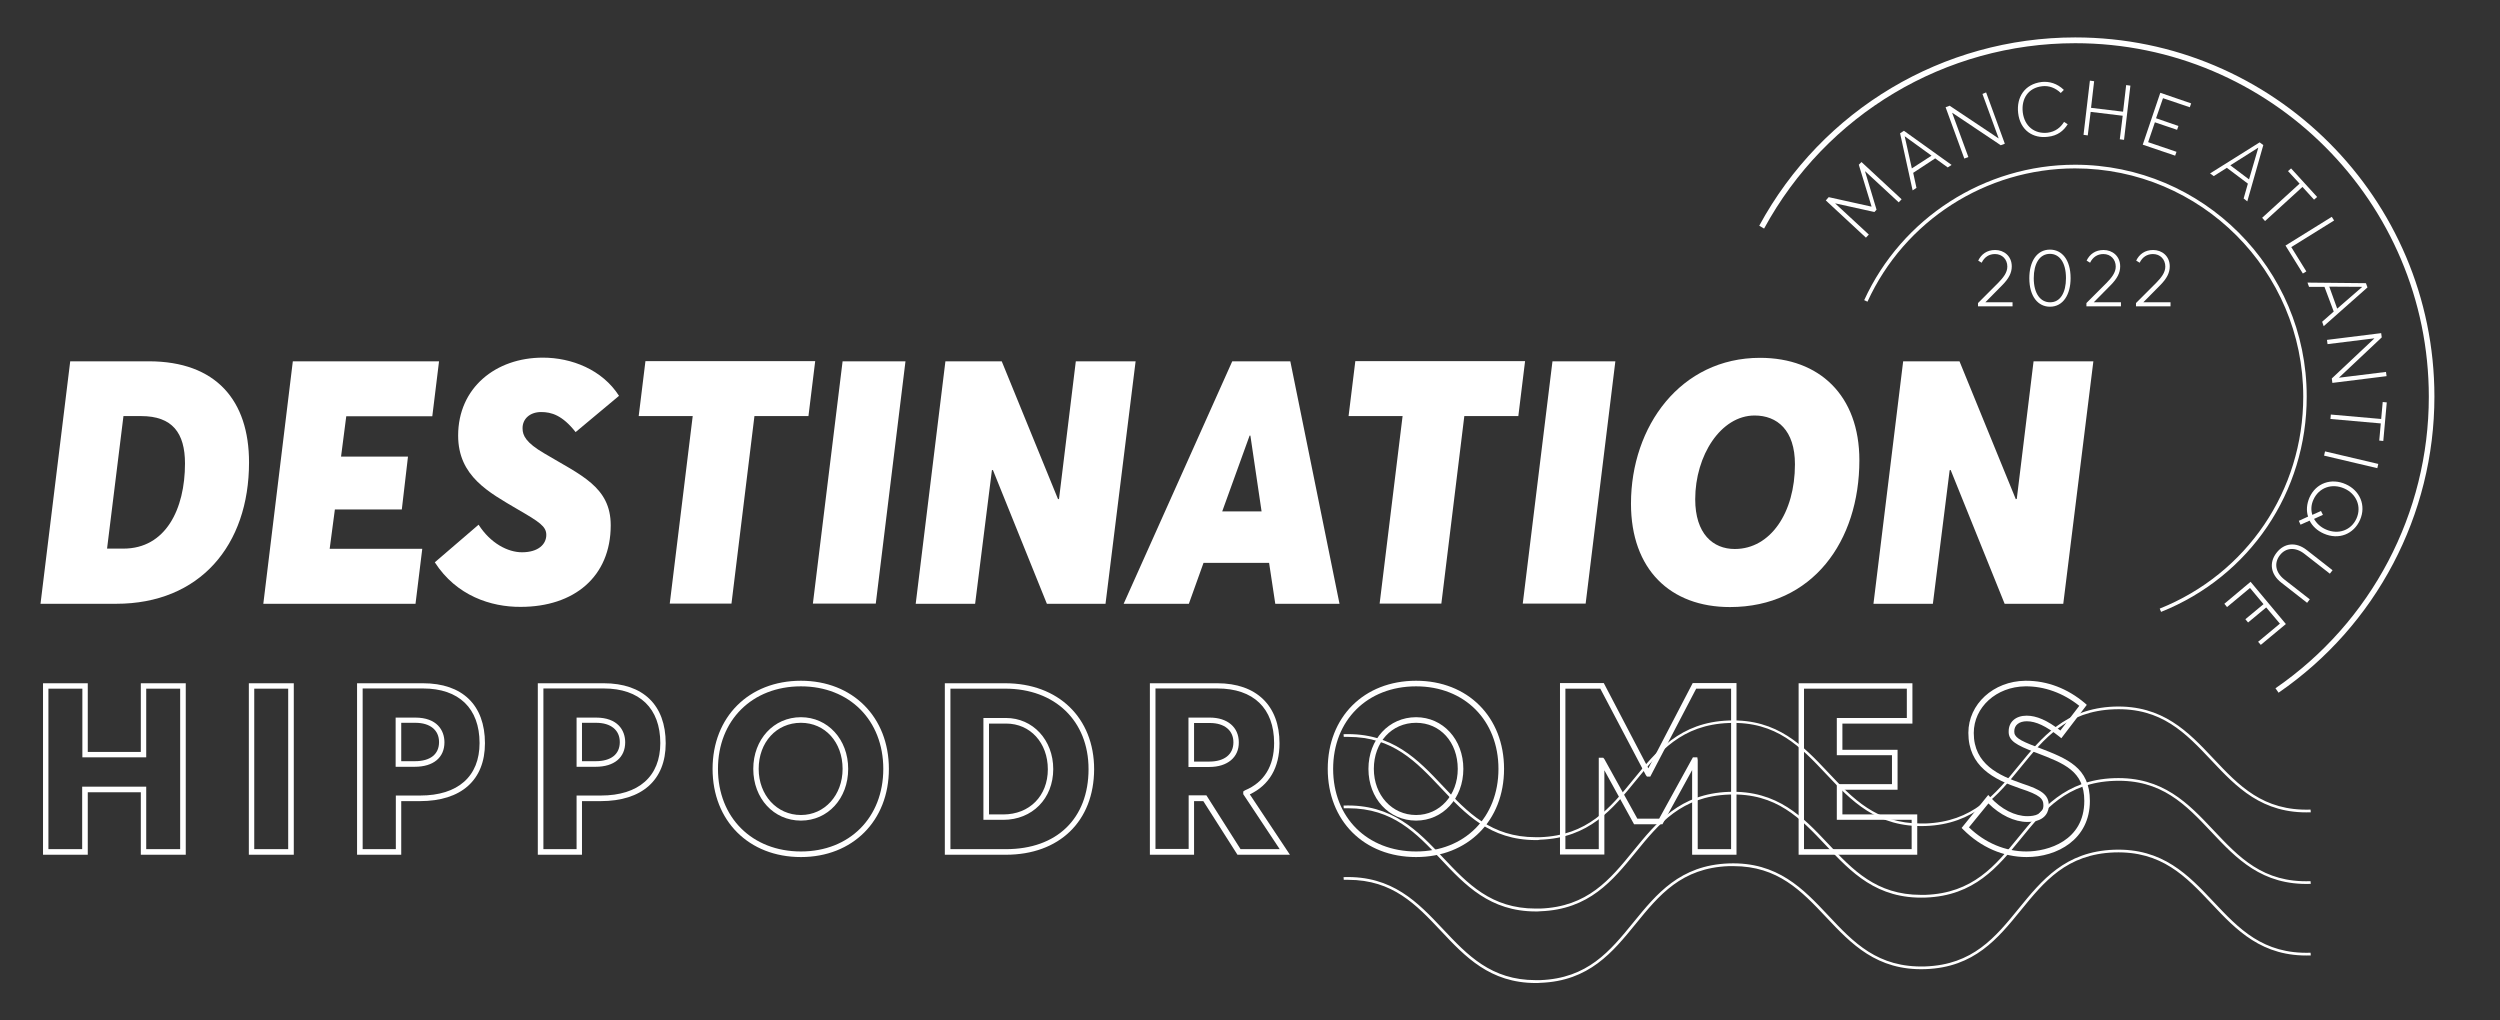 <?xml version="1.0" encoding="utf-8"?>
<!-- Generator: Adobe Illustrator 26.2.0, SVG Export Plug-In . SVG Version: 6.00 Build 0)  -->
<svg version="1.1" id="Calque_1" xmlns="http://www.w3.org/2000/svg" xmlns:xlink="http://www.w3.org/1999/xlink" x="0px" y="0px"
	 viewBox="0 0 1296 529" style="enable-background:new 0 0 1296 529;" xml:space="preserve">
<rect x="0" y="0" width="1296" height="529" fill="#333333" stroke="none"/>
<style type="text/css">
	.st0{fill:#FFFFFF;}
</style>
<g>
	<g id="Titre_00000167367809707329193810000006231341984203205508_">
		<g>
			<path class="st0" d="M36.4,187.3h40.7c35,0,52,20.4,52,52.4c0,43-25.5,73.3-68.9,73.3H21L36.4,187.3z M64,284.4
				c21.9,0,31.9-20.5,31.9-44.1c0-15.9-6.6-24.6-22.7-24.6H64l-8.5,68.7H64z"/>
			<path class="st0" d="M151.8,187.3h75.8l-3.5,28.5h-44.6l-2.7,20.9h34.7l-3.2,27.4h-34.7l-2.7,20.4h48l-3.5,28.5h-78.9
				L151.8,187.3z"/>
			<path class="st0" d="M225.4,291.5l22.7-19.5c6.2,9.7,15.2,14.3,22.5,14.3c8.5,0,12.6-4.2,12.6-9c0-4.4-3.5-6.7-14.9-13.3
				c-14.7-8.7-30.8-17-30.8-38.2c0-24.8,19.5-40.4,43.9-40.4c14.9,0,30.8,6.2,39.5,19.8l-22.5,18.8c-6.9-8.8-12.6-10.4-17.9-10.4
				c-5.7,0-9.7,3.5-9.6,8.5c0,3.7,1.8,7.4,11.2,12.9c18.9,11.3,34.5,17.3,34.5,37.3c0,26.6-18.9,42.3-46.7,42.3
				C254.6,314.7,236.6,308.9,225.4,291.5z"/>
			<path class="st0" d="M359.1,215.7h-28l3.5-28.5h88l-3.5,28.5h-28l-11.9,97.2h-32L359.1,215.7z"/>
			<path class="st0" d="M436.8,187.3h32.6L454,312.9h-32.6L436.8,187.3z"/>
			<path class="st0" d="M490.1,187.3h29.2l29.2,71.5l0.5-0.2l8.7-71.3h31l-15.6,125.7h-30.4l-28-69.4l-0.5,0.2l-8.7,69.2h-30.8
				L490.1,187.3z"/>
			<path class="st0" d="M638.8,187.3h30.1l25.5,125.7h-33.3l-3.2-21.2h-34l-7.6,21.2h-33.8L638.8,187.3z M654,265.1l-5.8-39.3h-0.4
				l-14.2,39.3H654z"/>
			<path class="st0" d="M727.1,215.7h-28l3.5-28.5h88l-3.5,28.5h-28l-11.9,97.2h-32L727.1,215.7z"/>
			<path class="st0" d="M804.8,187.3h32.6L822,312.9h-32.6L804.8,187.3z"/>
			<path class="st0" d="M845.5,261.1c0-40.2,25.8-75.6,66.9-75.6c30.8,0,51.5,19.5,51.5,53.1c0,41.9-24.2,76.1-67.1,76.1
				C865.9,314.7,845.5,295.2,845.5,261.1z M930.5,240.7c0-17.7-9.2-25.3-20.9-25.3c-17.5,0-30.8,20.7-30.8,43.4
				c0,17.9,9.2,25.8,20.5,25.8C917.8,284.6,930.5,265.8,930.5,240.7z"/>
			<path class="st0" d="M986.6,187.3h29.2l29.2,71.5l0.5-0.2l8.7-71.3h31l-15.6,125.7h-30.4l-28-69.4l-0.5,0.2l-8.7,69.2h-30.8
				L986.6,187.3z"/>
		</g>
		<g>
			<g>
				<path class="st0" d="M96.3,443.1H73v-32.4H45.5v32.4H22.3v-88.9h23.2v35.6H73v-35.6h23.3V443.1z M75.8,440.2h17.6V357H75.8v35.6
					H42.7V357H25.1v83.2h17.5v-32.4h33.2V440.2z"/>
			</g>
			<g>
				<path class="st0" d="M152.3,443.1H129v-88.9h23.3V443.1z M131.8,440.2h17.6V357h-17.6V440.2z"/>
			</g>
			<g>
				<path class="st0" d="M208,443.1h-22.9v-88.9h34.2c20.4,0,32.1,11.3,32.1,31.1c0,19.1-12.3,30-33.7,30H208V443.1z M188,440.2
					h17.2v-27.8h12.6c19.6,0,30.8-9.9,30.8-27.2c0-18-10.7-28.3-29.3-28.3H188V440.2z M215,397.5h-9.9V372h10.2
					c11.2,0,15.1,6.6,15.1,12.8C230.4,392.7,224.7,397.5,215,397.5z M208,394.6h7.1c8,0,12.5-3.6,12.5-9.9c0-6.2-4.6-10-12.3-10H208
					V394.6z"/>
			</g>
			<g>
				<path class="st0" d="M301.7,443.1h-22.9v-88.9H313c20.4,0,32.1,11.3,32.1,31.1c0,19.1-12.3,30-33.7,30h-9.7V443.1z M281.7,440.2
					h17.2v-27.8h12.6c19.6,0,30.8-9.9,30.8-27.2c0-18-10.7-28.3-29.3-28.3h-31.3V440.2z M308.8,397.5h-9.9V372H309
					c11.2,0,15.1,6.6,15.1,12.8C324.1,392.7,318.4,397.5,308.8,397.5z M301.7,394.6h7.1c8,0,12.5-3.6,12.5-9.9c0-6.2-4.6-10-12.3-10
					h-7.3V394.6z"/>
			</g>
			<g>
				<path class="st0" d="M415.2,444.3c-27,0-45.8-18.8-45.8-45.7s18.8-45.7,45.8-45.7c26.8,0,45.6,18.8,45.6,45.7
					S442,444.3,415.2,444.3z M415.2,355.8c-25.3,0-43,17.6-43,42.8s17.7,42.8,43,42.8c25.2,0,42.7-17.6,42.7-42.8
					S440.4,355.8,415.2,355.8z M415.2,425.4c-14.1,0-24.7-11.5-24.7-26.8s10.6-26.8,24.7-26.8c13.9,0,24.5,11.5,24.5,26.8
					S429.2,425.4,415.2,425.4z M415.2,374.7c-12.7,0-21.9,10.1-21.9,23.9c0,13.6,9.4,23.9,21.9,23.9c12.3,0,21.6-10.3,21.6-23.9
					C436.8,384.7,427.7,374.7,415.2,374.7z"/>
			</g>
			<g>
				<path class="st0" d="M521.4,443.1h-31.6v-88.9h31.3c27.5,0,46.1,17.9,46.1,44.6C567.1,425.7,549.2,443.1,521.4,443.1z
					 M492.7,440.2h28.8c26.4,0,42.8-15.9,42.8-41.5c0-25-17.4-41.7-43.2-41.7h-28.4V440.2z M520.1,425h-10.3v-52.8h11.7
					c13.9,0,24.5,11.4,24.5,26.5C546,414,535.1,425,520.1,425z M512.7,422.2h7.4c13.6,0,23.1-9.6,23.1-23.4
					c0-13.7-9.1-23.7-21.6-23.7h-8.9V422.2z"/>
			</g>
			<g>
				<path class="st0" d="M668.7,443.1h-27.2l-17.7-27.8H619v27.8h-22.9v-88.9h35c20.2,0,32.2,11.6,32.2,31.1
					c0,12.6-5.3,21.7-15.4,26.5L668.7,443.1z M643.1,440.2h20.3l-18.9-28.5v-1.4l0.9-0.6c9.9-4.1,15.1-12.6,15.1-24.5
					c0-18-10.7-28.3-29.4-28.3H599v83.2h17.2v-27.8h9.2L643.1,440.2z M626.9,397.6h-10.8V372h11.1c9.1,0,15,5,15,12.8
					C642.3,392.6,636.3,397.6,626.9,397.6z M619,394.8h7.9c7.8,0,12.5-3.7,12.5-10c0-6.2-4.7-10-12.2-10H619V394.8z"/>
			</g>
			<g>
				<path class="st0" d="M734.1,444.3c-27,0-45.8-18.8-45.8-45.7s18.8-45.7,45.8-45.7c26.8,0,45.6,18.8,45.6,45.7
					S760.9,444.3,734.1,444.3z M734.1,355.8c-25.3,0-43,17.6-43,42.8s17.7,42.8,43,42.8c25.1,0,42.7-17.6,42.7-42.8
					S759.2,355.8,734.1,355.8z M734.1,425.4c-14.1,0-24.7-11.5-24.7-26.8s10.6-26.8,24.7-26.8c13.9,0,24.5,11.5,24.5,26.8
					S748,425.4,734.1,425.4z M734.1,374.7c-12.7,0-21.9,10.1-21.9,23.9c0,13.6,9.4,23.9,21.9,23.9c12.3,0,21.6-10.3,21.6-23.9
					C755.7,384.7,746.6,374.7,734.1,374.7z"/>
			</g>
			<g>
				<path class="st0" d="M900.2,443.1h-23v-43.9l-15.4,28.1h-14.7l-15.4-28v43.7h-23v-88.9h22.7l23.1,44.2l23-44.2h22.7V443.1z
					 M880.1,440.2h17.3V357h-18.1l-23.8,45.6h-1.7l-0.6-0.8L829.6,357h-18.1v83.2h17.3v-47.4h2.3l0.6,0.7l17.1,30.9h11.3l17.5-31.8
					h2.3l0.2,1.4V440.2z"/>
			</g>
			<g>
				<path class="st0" d="M993.9,443.1h-61.5v-88.9h59v20.9h-36.3v13.6h28.6v20.7h-28.6v12.8h38.8V443.1z M935.2,440.2h55.8V425
					h-38.8v-18.5h28.6v-15h-28.6v-19.3h36.3V357h-53.3V440.2z"/>
			</g>
			<g>
				<path class="st0" d="M1050.6,444.3c-12.1,0-23.7-5.1-32.8-14.2l-0.9-0.9l13.8-17.1l1.1,1.2c5.6,6.2,12.8,9.8,19.2,9.8
					c3.8,0,8.3-1,8.3-5.6c0-3.5-1.8-5.4-11.9-8.7c-14.1-4.8-27-11.6-27-28.9c0-14.9,13-26.8,29.5-27c0.2,0,0.3,0,0.5,0
					c10.9,0,21.4,4,30.4,11.6l1,0.9l-13.2,17.3l-1.1-0.9c-6.8-5.4-12.1-7.9-16.8-7.9c-4,0-6.5,2-6.5,5.2c-0.1,2.9,2.3,4.6,11.6,8.1
					l1.1,0.4c14.8,5.7,26.5,10.2,26.5,27.6C1083.4,435.2,1066.4,444.3,1050.6,444.3z M1020.7,428.9c8.4,8.1,18.9,12.5,29.8,12.5
					c11.1,0,30-5.5,30-26.2c0-15.5-10.4-19.4-24.7-24.9l-1.1-0.4c-9.2-3.6-13.6-5.8-13.4-10.8c0-4.9,3.7-8.1,9.3-8.1
					c5.1,0,10.7,2.4,17.5,7.7l9.8-12.8c-8.4-6.7-18.2-10.2-28-10.1c-15,0.2-26.7,10.8-26.7,24.2c0,16.2,13,22,25.1,26.2
					c9.7,3.2,13.8,5.6,13.8,11.4c0,2-0.8,8.5-11.1,8.5c-6.7,0-14.2-3.6-20.2-9.6L1020.7,428.9z"/>
			</g>
		</g>
	</g>
	<g>
		<g>
			<path class="st0" d="M1181.2,359.1l-1.6-2.3c49.8-34.3,79.5-90.8,79.5-151.1c0-101.1-82.2-183.3-183.3-183.3
				c-67.3,0-129.1,36.8-161.3,96.1L912,117c32.6-60.2,95.4-97.6,163.8-97.6c102.7,0,186.2,83.5,186.2,186.2
				C1262,266.9,1231.8,324.3,1181.2,359.1z"/>
		</g>
		<g>
			<path class="st0" d="M1120.3,317.2l-0.7-1.7c45.2-18.1,74.4-61.2,74.4-109.9c0-65.2-53.1-118.3-118.3-118.3
				c-46.2,0-88.4,27.1-107.6,69.1l-1.7-0.8c19.5-42.6,62.4-70.2,109.3-70.2c66.2,0,120.1,53.9,120.1,120.1
				C1195.9,255,1166.3,298.8,1120.3,317.2z"/>
		</g>
		<g>
			<g>
				<g>
					<path class="st0" d="M796.2,509.6c-23.8,0-36.7-13.7-49.2-27c-12.8-13.6-25-26.5-48.1-26.5c-0.8,0-1.5,0-2.3,0l-0.1-1.4
						c25.3-0.9,38.6,13.2,51.5,26.9c12.8,13.6,25,26.5,48.1,26.5c0.8,0,1.5,0,2.3,0c24.6-0.9,36.2-15,48.4-30
						c11.9-14.6,24.1-29.6,49.4-30.5c25.3-0.9,38.6,13.2,51.5,26.9c13.2,14.1,25.7,27.3,50.4,26.5c24.6-0.9,36.2-15,48.4-30
						c11.9-14.6,24.1-29.6,49.4-30.5c25.3-0.9,38.6,13.2,51.5,26.9c13.3,14.1,25.7,27.3,50.4,26.5l0.1,1.4
						c-25.3,0.9-38.6-13.2-51.5-26.9c-13.3-14.1-25.8-27.3-50.4-26.5c-24.6,0.9-36.2,15-48.4,30c-11.9,14.6-24.1,29.6-49.4,30.5
						c-25.3,0.9-38.6-13.2-51.5-26.9c-12.8-13.6-25-26.5-48.1-26.5c-0.8,0-1.5,0-2.3,0c-24.6,0.9-36.2,15-48.4,30
						c-11.9,14.6-24.1,29.6-49.4,30.5C797.7,509.6,796.9,509.6,796.2,509.6z"/>
				</g>
			</g>
			<g>
				<g>
					<path class="st0" d="M796.2,472.5c-23.8,0-36.7-13.7-49.2-27c-12.8-13.6-25-26.5-48.1-26.5c-0.8,0-1.5,0-2.3,0l-0.1-1.4
						c25.3-0.9,38.6,13.2,51.5,26.9c12.8,13.6,25,26.5,48.1,26.5c0.8,0,1.5,0,2.3,0c24.6-0.9,36.2-15,48.4-30
						c11.9-14.6,24.1-29.6,49.4-30.5c25.3-0.9,38.6,13.2,51.5,26.9c12.8,13.6,25,26.5,48.1,26.5c0.8,0,1.5,0,2.3,0
						c24.6-0.9,36.2-15,48.4-30c11.9-14.6,24.1-29.6,49.4-30.5c25.3-0.9,38.6,13.2,51.5,26.9c13.3,14.1,25.7,27.4,50.4,26.5l0.1,1.4
						c-25.3,0.9-38.6-13.2-51.5-26.9c-13.3-14.1-25.8-27.4-50.4-26.5c-24.6,0.9-36.2,15-48.4,30c-11.9,14.6-24.1,29.6-49.4,30.5
						c-25.3,0.9-38.6-13.2-51.5-26.9c-13.3-14.1-25.7-27.4-50.4-26.5c-24.6,0.9-36.2,15-48.4,30c-11.9,14.6-24.1,29.6-49.4,30.5
						C797.7,472.5,796.9,472.5,796.2,472.5z"/>
				</g>
			</g>
			<g>
				<g>
					<path class="st0" d="M796.2,435.5c-23.8,0-36.7-13.7-49.2-27c-12.8-13.6-25-26.5-48.1-26.5c-0.8,0-1.5,0-2.3,0l-0.1-1.4
						c25.3-0.9,38.6,13.2,51.5,26.9c12.8,13.6,25,26.5,48.1,26.5c0.8,0,1.5,0,2.3,0c24.6-0.9,36.2-15,48.4-30
						c11.9-14.6,24.1-29.6,49.4-30.5c25.3-0.9,38.6,13.2,51.5,26.9c12.8,13.6,25,26.5,48.1,26.5c0.8,0,1.5,0,2.3,0
						c24.6-0.9,36.2-15,48.4-30c11.9-14.6,24.1-29.6,49.4-30.6c25.3-0.9,38.6,13.2,51.5,26.9c13.3,14.1,25.7,27.3,50.4,26.5l0.1,1.4
						c-25.3,0.9-38.6-13.2-51.5-26.9c-13.3-14.1-25.8-27.4-50.4-26.5c-24.6,0.9-36.2,15-48.4,30c-11.9,14.6-24.1,29.6-49.4,30.5
						c-25.3,0.9-38.6-13.2-51.5-26.9c-13.3-14.1-25.7-27.4-50.4-26.5c-24.6,0.9-36.2,15-48.4,30c-11.9,14.6-24.1,29.6-49.4,30.5
						C797.7,435.5,796.9,435.5,796.2,435.5z"/>
				</g>
			</g>
		</g>
		<g>
			<path class="st0" d="M965,84l20.8,19.3l-1.5,1.6l-17.5-16.2l0,0l6,20l-1.1,1.2l-20.4-4.5l0,0l17.5,16.2l-1.5,1.6l-20.8-19.3
				l1.5-1.7l22.1,4.9l0.1-0.1l-6.6-21.6L965,84z"/>
			<path class="st0" d="M1003.2,82.1l-11.4,7.5l1.7,7.8l-2,1.3L985,69.1l2-1.3l24.7,17.7l-2,1.3L1003.2,82.1z M1001.3,80.7l-13.8-10
				l-0.1,0l3.7,16.6L1001.3,80.7z"/>
			<path class="st0" d="M1029.6,47.9l9.7,26.6l-2.1,0.8l-25.1-16.8l-0.1,0l8.4,22.9l-2.1,0.8l-9.7-26.6l2.1-0.8l25.3,16.9l0.1,0
				l-8.4-23L1029.6,47.9z"/>
			<path class="st0" d="M1046.2,58.5c-0.9-8,3.3-14.9,12.2-16c3.9-0.4,8,0.7,11.5,4.1l-1.6,1.6c-2.8-2.7-6.2-3.9-9.6-3.5
				c-7.3,0.8-10.9,6.5-10.1,13.5c0.9,7.5,6.4,11.3,12.8,10.6c4.1-0.5,6.8-2.7,8.6-5.6l1.9,1.2c-2.1,3.4-5.3,6-10.3,6.5
				C1054.1,71.9,1047.2,67.7,1046.2,58.5z"/>
			<path class="st0" d="M1083.4,41.8l2.2,0.3l-1.6,13.8l16.6,2l1.6-13.8l2.2,0.3l-3.3,28.1l-2.2-0.3l1.5-12.2l-16.6-2l-1.5,12.2
				l-2.2-0.3L1083.4,41.8z"/>
			<path class="st0" d="M1119.9,48.1l16,5.5l-0.7,2l-13.9-4.7l-3.6,10.4l11.6,4l-0.7,2l-11.5-3.9l-3.5,10.3l14.7,5l-0.7,2l-16.8-5.7
				L1119.9,48.1z"/>
			<path class="st0" d="M1165.3,95.2l-10.9-8.2l-6.8,4.3l-1.9-1.4l25.7-16.1l1.9,1.4l-8.3,29.2l-1.9-1.5L1165.3,95.2z M1165.9,93
				l4.8-16.4l-0.1,0l-14.4,9.1L1165.9,93z"/>
			<path class="st0" d="M1192.1,95.2l-6-6.5l1.6-1.4l13.5,14.8l-1.6,1.4l-6-6.6l-19.4,17.7l-1.5-1.7L1192.1,95.2z"/>
			<path class="st0" d="M1208.8,112.4l1.2,1.9l-22.2,13.8l7.8,12.6l-1.8,1.1l-9-14.5L1208.8,112.4z"/>
			<path class="st0" d="M1209.8,161.5l-4.8-12.8l-8,0l-0.8-2.2l30.3,0.3l0.8,2.2l-22.7,20.1l-0.8-2.3L1209.8,161.5z M1211.6,160
				l12.9-11.2l0-0.1l-17-0.1L1211.6,160z"/>
			<path class="st0" d="M1237.2,195l-28.1,3.5l-0.3-2.3l22-20.7l0-0.1l-24.2,3l-0.3-2.2l28.1-3.5l0.3,2.2l-22.1,20.8l0,0.1l24.3-3
				L1237.2,195z"/>
			<path class="st0" d="M1234.4,217.2l0.8-8.8l2.1,0.2l-1.8,20l-2.1-0.2l0.8-8.9l-26.1-2.3l0.2-2.3L1234.4,217.2z"/>
			<path class="st0" d="M1232.9,240.5l-0.5,2.2l-27.6-6.5l0.5-2.2L1232.9,240.5z"/>
			<path class="st0" d="M1191.7,270l4.8-2.2c-1-3.1-0.7-6.5,0.7-9.8c3.4-7.7,11.4-10.3,18.8-7c7.3,3.2,10.8,11,7.4,18.6
				c-3.2,7.2-10.9,10.5-18.8,7c-3.4-1.5-5.9-3.9-7.3-6.7l-4.7,2.1L1191.7,270z M1198.7,266.9l4.5-2l1,2l-4.6,2.1
				c1.3,2.3,3.4,4.3,6.2,5.5c6.4,2.8,13.1,0.4,15.8-5.7c2.8-6.2-0.1-12.9-6.4-15.6c-6.4-2.8-13.1-0.4-15.9,5.8
				C1198.1,261.6,1197.9,264.3,1198.7,266.9z"/>
			<path class="st0" d="M1195.9,285.2l13.3,10.4l-1.4,1.8l-13.2-10.3c-4.6-3.6-9.6-3.3-12.7,0.7c-3.1,4-2.4,8.9,2.3,12.6l13.2,10.3
				l-1.4,1.8l-13.3-10.4c-5.7-4.4-6.5-10.5-2.5-15.6C1184.1,281.5,1190.2,280.7,1195.9,285.2z"/>
			<path class="st0" d="M1185,323.5l-13,10.8l-1.4-1.6l11.3-9.4l-7.1-8.4l-9.4,7.8l-1.4-1.7l9.4-7.8l-7-8.4l-11.9,9.9l-1.4-1.7
				l13.6-11.4L1185,323.5z"/>
		</g>
		<g>
			<path class="st0" d="M1043.3,156.6v2.2h-17.9l0-1.7l10.5-10.5c2.5-2.6,4.7-5.2,4.7-8.4c0-3.7-2.6-6.5-6.4-6.5
				c-3.1,0-5.5,1.6-6.9,4.5l-1.8-1.1c1.6-3.3,4.5-5.5,8.8-5.5c4.5,0,8.6,3.1,8.6,8.5c0,3.3-1.5,6.3-5,9.8l-8.7,8.8v0H1043.3z"/>
			<path class="st0" d="M1052,144.2c0-8.5,3.8-14.8,10.7-14.8c6.1,0,10.7,5.1,10.7,14.8c0,8.4-3.8,14.8-10.7,14.8
				C1056.6,159,1052,153.8,1052,144.2z M1071,144.2c0-8.3-3.5-12.6-8.3-12.6c-5.4,0-8.4,5.1-8.4,12.6c0,8.2,3.6,12.5,8.4,12.5
				C1068.1,156.8,1071,151.6,1071,144.2z"/>
			<path class="st0" d="M1099.5,156.6v2.2h-17.9l0-1.7l10.5-10.5c2.5-2.6,4.7-5.2,4.7-8.4c0-3.7-2.6-6.5-6.4-6.5
				c-3.1,0-5.5,1.6-6.9,4.5l-1.8-1.1c1.6-3.3,4.5-5.5,8.8-5.5c4.5,0,8.6,3.1,8.6,8.5c0,3.3-1.5,6.3-5,9.8l-8.7,8.8v0H1099.5z"/>
			<path class="st0" d="M1125.2,156.6v2.2h-17.9l0-1.7l10.5-10.5c2.5-2.6,4.7-5.2,4.7-8.4c0-3.7-2.6-6.5-6.4-6.5
				c-3.1,0-5.5,1.6-6.9,4.5l-1.8-1.1c1.6-3.3,4.5-5.5,8.8-5.5c4.5,0,8.6,3.1,8.6,8.5c0,3.3-1.5,6.3-5,9.8l-8.7,8.8v0H1125.2z"/>
		</g>
	</g>
</g>
</svg>

